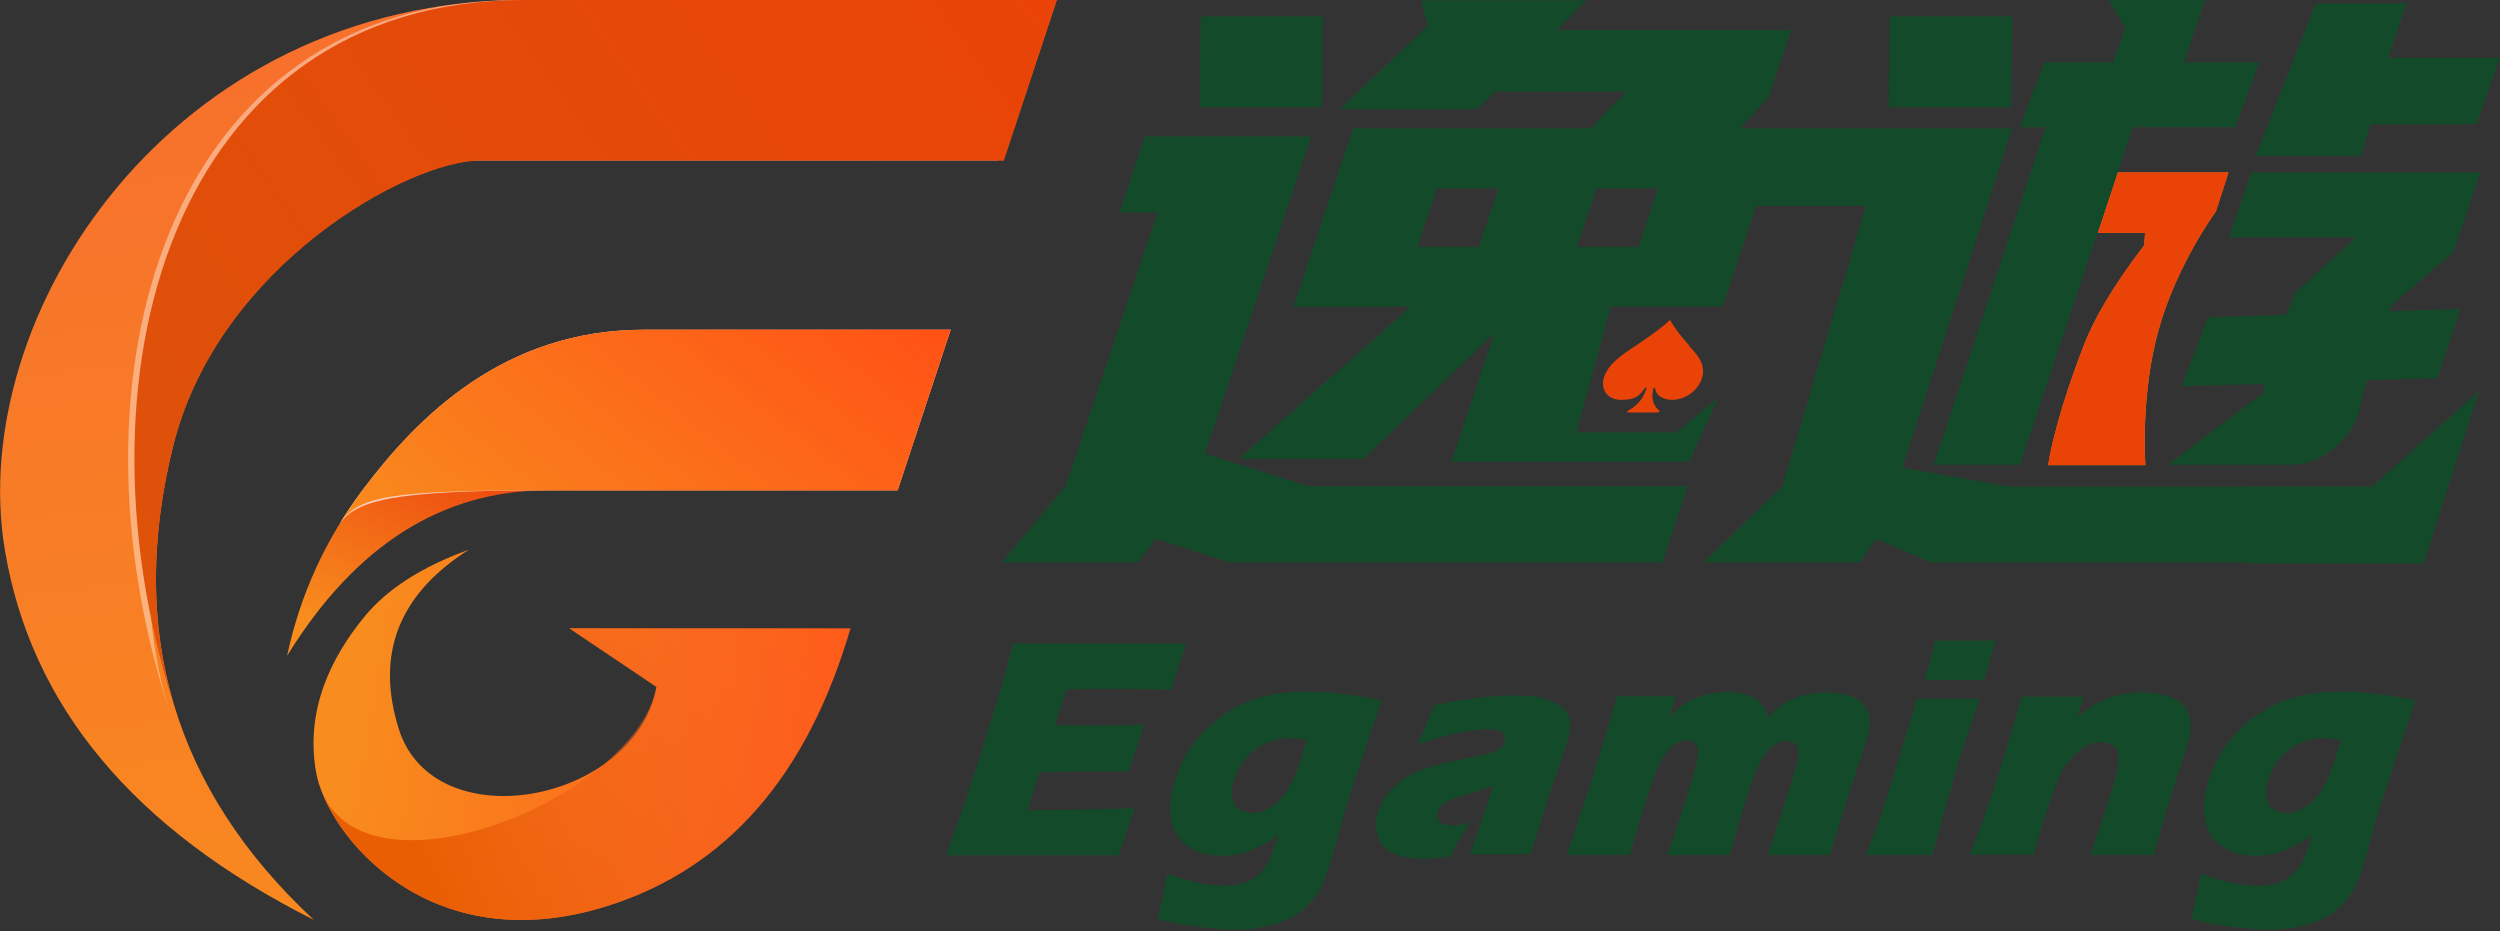 <?xml version="1.0" encoding="UTF-8"?>
<svg id="_圖層_1" data-name="圖層_1" xmlns="http://www.w3.org/2000/svg" version="1.1" xmlns:xlink="http://www.w3.org/1999/xlink" viewBox="0 0 674 251">
  <rect x="0" y="0" width="674" height="251" fill="#333333" stroke="none"/>
  <!-- Generator: Adobe Illustrator 29.0.0, SVG Export Plug-In . SVG Version: 2.1.0 Build 186)  -->
  <defs>
    <style>
      .st0, .st1 {
        fill: #134b2a;
      }

      .st2 {
        fill: url(#_未命名漸層_9);
      }

      .st3 {
        fill: url(#_未命名漸層);
      }

      .st3, .st4, .st5, .st6, .st7, .st8, .st9, .st1, .st10 {
        fill-rule: evenodd;
      }

      .st4 {
        fill: url(#_未命名漸層_2);
        opacity: .8;
      }

      .st4, .st6 {
        isolation: isolate;
      }

      .st5 {
        fill: url(#_未命名漸層_6);
      }

      .st6 {
        fill: url(#_未命名漸層_5);
        opacity: .4;
      }

      .st7 {
        fill: url(#_未命名漸層_4);
      }

      .st8 {
        fill: url(#_未命名漸層_8);
      }

      .st9 {
        fill: url(#_未命名漸層_3);
      }

      .st11 {
        fill: #e94308;
      }

      .st10 {
        fill: url(#_未命名漸層_7);
      }
    </style>
    <linearGradient id="_未命名漸層" data-name="未命名漸層" x1="161.6" y1="105.1" x2="139.9" y2="58.9" gradientTransform="translate(0 252) scale(1 -1)" gradientUnits="userSpaceOnUse">
      <stop offset="0" stop-color="#ee4f10"/>
      <stop offset="1" stop-color="#f88c1e"/>
    </linearGradient>
    <linearGradient id="_未命名漸層_2" data-name="未命名漸層 2" x1="2998.3" y1="929.8" x2="-424.2" y2="-35" gradientTransform="translate(0 252) scale(1 -1)" gradientUnits="userSpaceOnUse">
      <stop offset="0" stop-color="#fff" stop-opacity="0"/>
      <stop offset="1" stop-color="#fff"/>
    </linearGradient>
    <linearGradient id="_未命名漸層_3" data-name="未命名漸層 3" x1="223.9" y1="188.3" x2="134.8" y2="75.5" gradientTransform="translate(0 252) scale(1 -1)" gradientUnits="userSpaceOnUse">
      <stop offset="0" stop-color="#ff5115"/>
      <stop offset="1" stop-color="#f88c1e"/>
    </linearGradient>
    <linearGradient id="_未命名漸層_4" data-name="未命名漸層 4" x1="122.5" y1="356.1" x2="166" y2="-22.4" gradientTransform="translate(0 252) scale(1 -1)" gradientUnits="userSpaceOnUse">
      <stop offset="0" stop-color="#f76532"/>
      <stop offset="1" stop-color="#f88c1e"/>
    </linearGradient>
    <linearGradient id="_未命名漸層_5" data-name="未命名漸層 5" x1="-802.6" y1="-4352.7" x2="-2258.3" y2="-11245.3" gradientTransform="translate(0 252) scale(1 -1)" gradientUnits="userSpaceOnUse">
      <stop offset="0" stop-color="#fff"/>
      <stop offset="1" stop-color="#fff" stop-opacity="0"/>
    </linearGradient>
    <linearGradient id="_未命名漸層_6" data-name="未命名漸層 6" x1="264.8" y1="284.7" x2="10.9" y2="103.6" gradientTransform="translate(0 252) scale(1 -1)" gradientUnits="userSpaceOnUse">
      <stop offset="0" stop-color="#ea4308"/>
      <stop offset="1" stop-color="#dd530a"/>
    </linearGradient>
    <linearGradient id="_未命名漸層_7" data-name="未命名漸層 7" x1="240.3" y1="36.1" x2="94" y2="59.9" gradientTransform="translate(0 252) scale(1 -1)" gradientUnits="userSpaceOnUse">
      <stop offset="0" stop-color="#ff5418"/>
      <stop offset="1" stop-color="#f88c1e"/>
    </linearGradient>
    <linearGradient id="_未命名漸層_8" data-name="未命名漸層 8" x1="232.8" y1="76.6" x2="112.5" y2="25.1" gradientTransform="translate(0 252) scale(1 -1)" gradientUnits="userSpaceOnUse">
      <stop offset="0" stop-color="#f76532" stop-opacity="0"/>
      <stop offset="1" stop-color="#ea5e03"/>
    </linearGradient>
    <linearGradient id="_未命名漸層_9" data-name="未命名漸層 9" x1="576.5" y1="205.5" x2="576.5" y2="-7682.6" gradientTransform="translate(0 252) scale(1 -1)" gradientUnits="userSpaceOnUse">
      <stop offset="0" stop-color="#f97f1c"/>
      <stop offset="1" stop-color="#e94208"/>
    </linearGradient>
  </defs>
  <path class="st3" d="M77.4,176.8c18.4-29.8,41.8-44.6,70.2-44.6h94.4l14.3-43.3h-82.7c-37.6,0-60.9,23.3-75.9,43.3-10,13.3-16.8,28.2-20.3,44.6Z"/>
  <path class="st4" d="M147.6,132.2h94.4l14.3-43.3h-82.7c-37.6,0-60.9,23.3-75.9,43.3-2.4,3.2-4.6,6.5-6.7,9.9,4.3-7.2,13.9-9.9,56.6-9.9Z"/>
  <path class="st9" d="M147.6,132.2h94.4l14.3-43.3h-82.7c-37.6,0-60.9,23.3-75.9,43.3-2.3,3.1-4.5,6.3-6.5,9.6,4.9-8.2,13.7-9.6,56.4-9.6Z"/>
  <path class="st7" d="M84.6,248c-37.7-35.1-50.4-77.7-37.9-127.9,12.2-48.8,63.6-76.9,82.7-76.9h141.2L284.9,0h-143.6C46.1,0-9.2,85,1.3,148.2c7,42.2,34.8,75.4,83.3,99.8Z"/>
  <path class="st6" d="M46.3,193.6c-7.5-22.4-7.9-46.8-1.3-73.4,12.2-48.8,63.6-76.9,82.7-76.9h141.2L283.2,0h-143.6C44.4,0,15.6,102.2,46.3,193.6Z"/>
  <path class="st5" d="M48,193.6c-7.5-22.4-7.9-46.8-1.3-73.4,12.2-48.8,63.6-76.9,82.7-76.9h141.2L284.9,0h-143.6C46.1,0,17.3,102.2,48,193.6Z"/>
  <path class="st10" d="M126.4,148.2c-18.9,12-25.2,28.1-18.9,48.3,9.5,30.2,63.7,20,69.5-11.3l-23.5-15.8h75.8c-11.7,39.9-33.5,64.8-65.7,74.9-48.2,15.1-75.5-19.5-78.4-36.2-2.9-16.7,4-30.8,13.1-41.9,6.1-7.4,15.4-13.4,28.1-18Z"/>
  <path class="st8" d="M177,185.2l-23.5-15.8h75.8c-11.7,39.9-33.5,64.8-65.7,74.9-48.2,15.1-75.5-19.5-78.4-36.2,6.8,39.2,86,8.3,91.8-23Z"/>
  <path class="st0" d="M353.5,36.8l-28.6,85.5,27.8,8.8h102.3l-6.8,20.5h-116.7l-19.9-6.3-4.7,6.3h-36.8l17.2-20.5,24.8-73.8h-10.3l6.8-20.5h45ZM464.4,82.6h-30.1l-9.3,34h26.9l11.3-9.3-7.8,17.2h-64.1l11.6-34.7-35.3,33.9h-33.6l46.3-41h-31.6l16.1-48.1h64.1l9.5-9.9h-35.3l-4.8,4.7h-37l23.6-22.4-1.7-6.9h44.5l-8,8h63.2l-6.1,18.1-7.7,8.4h73.4l-29.6,91.5,28.9,5.1h108.5l-6.8,20.4h-122.9l-14.8-6.3-4.4,6.3h-42.1l21.2-20.4,22.6-75.7h-29.7l6.3-18.7-15.3,45.8ZM594.5,0l-5.7,16.8h20.3l-6.5,17.5h-27.6l-30.4,91h-23.3l30.2-91h-6.9l6.5-17.5h18.6l3.3-9.3-4.6-7.6h26ZM668.7,46.5l-7.2,21.4-16.4,14.1-1,1.9,19.2-.6-6.2,18.6-19,.6-2.3,9c-1.3,3.9-3.7,7.2-7.1,9.8-3.4,2.7-7,4-10.8,4h-33.4l25.8-19.5v-2.3c.1,0-22.1.6-22.1.6l7.1-18.6,21.1-.6,2.4-6,16.4-14.9h-34.2l6-17.5h61.6ZM447,50.8h-16.6l-5.3,15.8h16.6l5.3-15.8ZM404,50.8h-16.6l-5.3,15.8h16.6l5.3-15.8ZM648.8.9l-4.9,14.7h30l-6.2,17.9h-28.6l-2.5,8.5h-28.4L624.3.9h24.5ZM356.7,4.4l-.3,24.5h-33l.3-24.5h33ZM542.5,4.4l-.3,24.5h-33l.3-24.5h33Z"/>
  <path class="st2" d="M600.8,46.5l-3.4,10.5s-10.6,14.4-15.5,32.1c-4.9,17.8-3.5,36.3-3.5,36.3h-26.2s1.3-10.8,9.6-32.3c2.7-7,7.6-15.6,16.3-27l.2-3.3s-7.2-.1-12.7,0l5.4-16.3h29.8Z"/>
  <path class="st11" d="M600.8,46.5l-3.4,10.5s-10.6,14.4-15.5,32.1c-4.9,17.8-3.5,36.3-3.5,36.3h-26.2s1.3-10.8,9.6-32.3c2.7-7,7.6-15.6,16.3-27l.2-3.3s-7.2-.1-12.7,0l5.4-16.3h29.8Z"/>
  <path class="st1" d="M605.1,131.2h34.4c0,0,28.8-25.7,28.8-25.7l-14.9,46.4h-48.2v-20.7Z"/>
  <path class="st11" d="M455.5,93.2c-2.2-2.3-4.5-5.4-5.2-6.9,0,0,0,0-.1,0-1.6,1.6-5.7,4.6-9.2,6.9-2.9,1.9-7.4,4.7-8.6,8.6-.9,3.2.9,6,4.7,6s4.8-1.1,6-2.7c.3-.4.4-.6.7-.6s0,.4,0,.5c-1,2.9-2.6,4.4-4.8,5.7-.5.3-.3.5-.2.5h8.3c.1,0,.4-.3.2-.5-1.4-1.3-2.2-2.8-1.6-5.7,0,0,.1-.5.3-.5s.2.2.3.6c.4,1.6,2.1,2.7,4.5,2.7,3.8,0,7.2-2.8,8.1-6,1.1-3.9-1.8-6.7-3.6-8.6Z"/>
  <path class="st0" d="M255.1,230.5c2.6-7.2,4.7-13.2,6.3-18,1.6-4.8,3.7-11.3,6.1-19.3,2.5-8,4-13.3,4.7-16l.9-3.7c6.6,0,14.5,0,23.9,0s16.2,0,22.8,0l-.5,1.4c-.1.3-.5,1.5-1.2,3.6l-1.5,4.5c-.3,1-.6,2-.9,3-5.3-.2-9.8-.3-13.5-.3s-6.7,0-8.1,0c-1.4,0-3.6,0-6.6.2l-3.1,9.6c3.3,0,7.1.1,11.5.1s5.7,0,12.6-.3c-1.2,3.6-2.6,7.8-4.2,12.7-4.8,0-8.5,0-11.1,0-3.9,0-8.2,0-13,.3l-3.2,10.1h4.8c1.4,0,4.4,0,8.9-.1l8.7-.2c1.3,0,3.5-.1,6.5-.3-1.4,4.1-2.9,8.4-4.2,12.8-6.8,0-14.3,0-22.4,0h-18.4s-6,0-6,0ZM314.6,235.5c3.3,1.2,6.2,2.1,8.8,2.6,2.6.5,4.9.7,6.9.7s2.8-.2,4.1-.5c1.3-.3,2.3-.7,3.2-1.2.8-.5,1.6-1.1,2.3-1.8.7-.7,1.3-1.5,1.8-2.4s1-1.9,1.4-3.1c.4-1.2.9-2.8,1.6-4.8-1.3,1-2.5,1.8-3.4,2.3-.9.6-2.1,1.1-3.4,1.7-1.3.5-2.7,1-4.1,1.3-1.5.3-2.9.4-4.5.4-3.5,0-6.5-.8-8.9-2.5-2.4-1.6-3.9-3.9-4.5-6.9-.6-2.9-.5-6.1.5-9.6,1.1-4,2.8-7.7,5.2-10.9,2.4-3.3,5.2-6,8.6-8.3s6.9-3.8,10.4-4.7,7.4-1.3,11.7-1.3,5.1.1,8.1.4c3,.3,7,.9,12.1,1.9l-4.7,13.8-4.9,15.1c-.3,1.1-.6,2-.8,2.7l-3.9,13.6c-.5,1.7-1.2,3.4-1.9,4.9-.7,1.4-1.5,2.7-2.6,4-1,1.2-2.2,2.3-3.5,3.2-1.4,1-2.9,1.8-4.5,2.4-1.6.6-3.5,1.1-5.6,1.5-2.3.4-4.6.6-6.9.6s-3,0-4.9-.2-3.9-.3-5.8-.6c-2-.3-3.7-.5-5.1-.8-1.4-.3-3.2-.7-5.3-1.2l1.2-5.5c.3-1.1.7-3.4,1.4-6.9ZM352.3,199.5c-1.6-.3-3.1-.5-4.5-.5-2.5,0-4.8.5-6.8,1.5-2.1,1-3.9,2.4-5.4,4.3-1.5,1.9-2.5,3.9-3.1,6-.4,1.5-.5,2.9-.3,4.2.2,1.3.8,2.3,1.8,3.1,1,.7,2.2,1.1,3.6,1.1,2,0,4-.7,5.9-2.2s3.5-3.5,4.8-6c1.2-2.5,2.6-6.4,4-11.5ZM382.2,200.5c1.3-2.7,2.1-4.6,2.5-5.6.4-1,1.1-2.6,2-4.8,8.5-1.7,15.7-2.6,21.4-2.6s6.2.4,8.8,1.1c2.5.7,4.4,1.9,5.5,3.5,1.1,1.6,1.2,3.9.4,6.9-.4,1.5-1.6,5-3.4,10.3-1.9,5.3-4.1,12.3-6.7,21-2.7,0-5.4,0-8.1,0s-5.4,0-8.4,0c1.2-3,3.3-9.2,6.4-18.5-1.2.5-2.1.8-2.8,1.1-.7.2-1.8.5-3.4,1-1.6.4-2.9.8-3.8,1.1-.9.3-1.8.7-2.5,1.1-.8.5-1.3.9-1.7,1.4-.4.5-.7,1-.8,1.6-.3.9,0,1.7.5,2.4.6.7,1.7,1,3.3,1s1.2,0,1.9-.1c.7,0,1.7-.3,3-.7-1.4,2.1-3.2,5.2-5.4,9.2-2.5.4-4.8.6-7,.6-3.5,0-6.2-.5-8.3-1.4-2-.9-3.4-2.5-4.1-4.6-.7-2.1-.7-4.2-.1-6.3.3-1.3.9-2.5,1.7-3.8.8-1.2,1.8-2.4,3.1-3.6,1.3-1.2,2.7-2.2,4.3-3,1.5-.8,3.5-1.6,6-2.3,2.5-.7,5.6-1.4,9.2-2.1,1.5-.3,2.9-.6,4.2-.9,1.3-.3,2.2-.6,2.8-.8.6-.2,1.1-.5,1.5-.8.4-.3.7-.6,1-1,.2-.3.4-.7.5-1.1.3-1,0-1.8-.7-2.4-.7-.6-2-.8-3.7-.8-4.8,0-11.1,1.3-18.9,4ZM422.5,230.5l6.6-20.2,4.9-15.8,1.9-6.8c3.1,0,5.8,0,8.1,0s5.3,0,7.8,0l-1.8,5.6c1.2-1.1,2.1-2,2.9-2.6.8-.6,1.6-1.2,2.7-1.7,1-.5,2-1,3-1.3,1-.3,2.1-.6,3.3-.8,1.2-.2,2.4-.3,3.7-.3s2.7.1,3.9.4c1.1.2,2.1.5,2.9.9.8.4,1.4.8,1.9,1.3.5.5.9,1,1.3,1.6.3.6.7,1.5,1,2.6,1.7-1.8,3.4-3.1,5-4.1,1.6-.9,3.4-1.6,5.2-2,1.9-.4,3.7-.6,5.6-.6s4.6.3,6.6,1c2,.7,3.4,1.9,4.3,3.6.9,1.7,1,3.9.3,6.7-.3,1.3-1,3.2-1.8,5.8-.9,2.6-2.3,7.1-4.3,13.4-2,6.3-3.4,10.7-4.1,13.3-2.6,0-5,0-7.5,0s-6,0-9.3,0c1.2-3.5,2.7-8,4.4-13.3,1.7-5.3,2.9-9,3.4-11.1.5-1.8.6-3.1.4-4s-.6-1.5-1.1-1.8c-.6-.3-1.2-.5-2-.5s-1.6.2-2.3.5c-.8.3-1.5.9-2.2,1.5-.9.9-1.8,2.1-2.6,3.5-.6,1.1-1.3,2.7-2.1,5-.8,2.3-1.8,5.3-2.9,9l-3.3,11.2c-3,0-5.7,0-8.1,0s-5.4,0-8.7,0c.9-2.5,2.3-6.7,4.2-12.5s3.1-9.8,3.6-11.8c.4-1.7.6-2.9.5-3.8-.1-.8-.4-1.5-.9-2-.5-.5-1.2-.8-2.2-.8s-2.1.3-3.1,1c-1,.6-1.9,1.6-2.8,2.8-.9,1.2-1.7,2.9-2.5,5-.8,2.1-1.9,5.3-3.2,9.6-1.4,4.3-2.6,8.5-3.7,12.5-3.4,0-6.1,0-8.2,0s-5.2,0-8.7,0ZM518.9,183.2c1-3.4,1.8-6.2,2.3-8.2.1-.6.3-1.4.5-2.3,3.3,0,6.1,0,8.3,0s5.8,0,8.1,0c-.3.9-.6,1.7-.7,2.3l-1.6,5.4c-.3.8-.5,1.8-.8,2.9-2.7,0-5.3,0-7.8,0s-5.4,0-8.4,0ZM503.1,230.5c1.3-3.4,2.3-6.1,3.1-8.3.8-2.2,1.7-4.9,2.8-8.3,1.1-3.4,2.3-7.1,3.5-11.2,1.2-4.1,2.6-8.8,4.2-14.3,3.6,0,6.5,0,8.6,0s4.8,0,8.5,0c-1.9,5.2-3.4,9.8-4.7,13.7-1.3,3.9-2.5,8.1-3.7,12.5-2.2,7.8-3.7,13.1-4.4,15.9-3.3,0-6.1,0-8.5,0s-5.5,0-9.3,0ZM531.1,230.5c2.5-6.3,5-13.3,7.4-21,2.5-7.7,4.7-14.9,6.6-21.7,3.3,0,6.2,0,8.6,0s5.5,0,8.1,0l-1.9,5.7c1.2-1,2.2-1.8,3-2.4.8-.6,1.8-1.2,3-1.8,1.1-.6,2.3-1,3.5-1.4,1.2-.4,2.5-.6,3.9-.9,1.4-.2,2.8-.3,4.2-.3s3.9.2,5.7.6c1.8.4,3.2,1,4.3,1.8,1.1.8,1.9,1.8,2.4,3,.5,1.2.8,2.5.7,3.8,0,1.4-.3,2.8-.7,4.2-.3,1.1-1,3.3-2.2,6.9l-4.7,15.2c-.9,3-1.7,5.7-2.4,8.3-2.8,0-5.4,0-7.9,0s-6.3,0-9.1,0c.9-2.5,2.2-6.3,3.8-11.3,1.6-5,2.7-8.5,3.2-10.6.8-3.2.8-5.4,0-6.6-.9-1.2-2.2-1.9-4.1-1.9s-3.3.5-5,1.6c-1.7,1.1-3.2,2.6-4.6,4.6-1.3,2-2.8,5.3-4.3,10-1.6,4.6-3,9.3-4.4,14.1-2.8,0-5.5,0-8.1,0s-5.8,0-9.1,0ZM593.3,235.5c3.3,1.2,6.2,2.1,8.8,2.6,2.6.5,4.9.7,6.9.7s2.8-.2,4.1-.5c1.3-.3,2.3-.7,3.2-1.2.8-.5,1.6-1.1,2.3-1.8.7-.7,1.3-1.5,1.8-2.4s1-1.9,1.4-3.1c.4-1.2.9-2.8,1.6-4.8-1.3,1-2.5,1.8-3.4,2.3s-2.1,1.1-3.4,1.7c-1.3.5-2.7,1-4.1,1.3-1.5.3-2.9.4-4.5.4-3.5,0-6.5-.8-8.9-2.5-2.4-1.6-3.9-3.9-4.5-6.9-.6-2.9-.5-6.1.5-9.6,1.1-4,2.8-7.7,5.2-10.9,2.4-3.3,5.2-6,8.6-8.3,3.4-2.3,6.9-3.8,10.4-4.7,3.6-.9,7.4-1.3,11.7-1.3s5.1.1,8.1.4c3,.3,7,.9,12.1,1.9l-4.7,13.8-4.9,15.1c-.3,1.1-.6,2-.8,2.7l-3.9,13.6c-.5,1.7-1.2,3.4-1.9,4.9-.7,1.4-1.5,2.7-2.6,4-1,1.2-2.2,2.3-3.5,3.2-1.4,1-2.9,1.8-4.5,2.4-1.6.6-3.5,1.1-5.6,1.5-2.3.4-4.6.6-6.9.6s-3,0-4.9-.2c-1.9-.1-3.8-.3-5.8-.6-2-.3-3.7-.5-5.1-.8-1.4-.3-3.2-.7-5.3-1.2l1.2-5.5c.3-1.1.7-3.4,1.4-6.9ZM631.1,199.5c-1.6-.3-3.1-.5-4.5-.5-2.5,0-4.8.5-6.8,1.5-2.1,1-3.9,2.4-5.4,4.3-1.5,1.9-2.5,3.9-3.1,6-.4,1.5-.5,2.9-.3,4.2.2,1.3.8,2.3,1.8,3.1,1,.7,2.2,1.1,3.6,1.1,2,0,4-.7,5.9-2.2s3.5-3.5,4.8-6c1.2-2.5,2.6-6.4,4-11.5Z"/>
</svg>